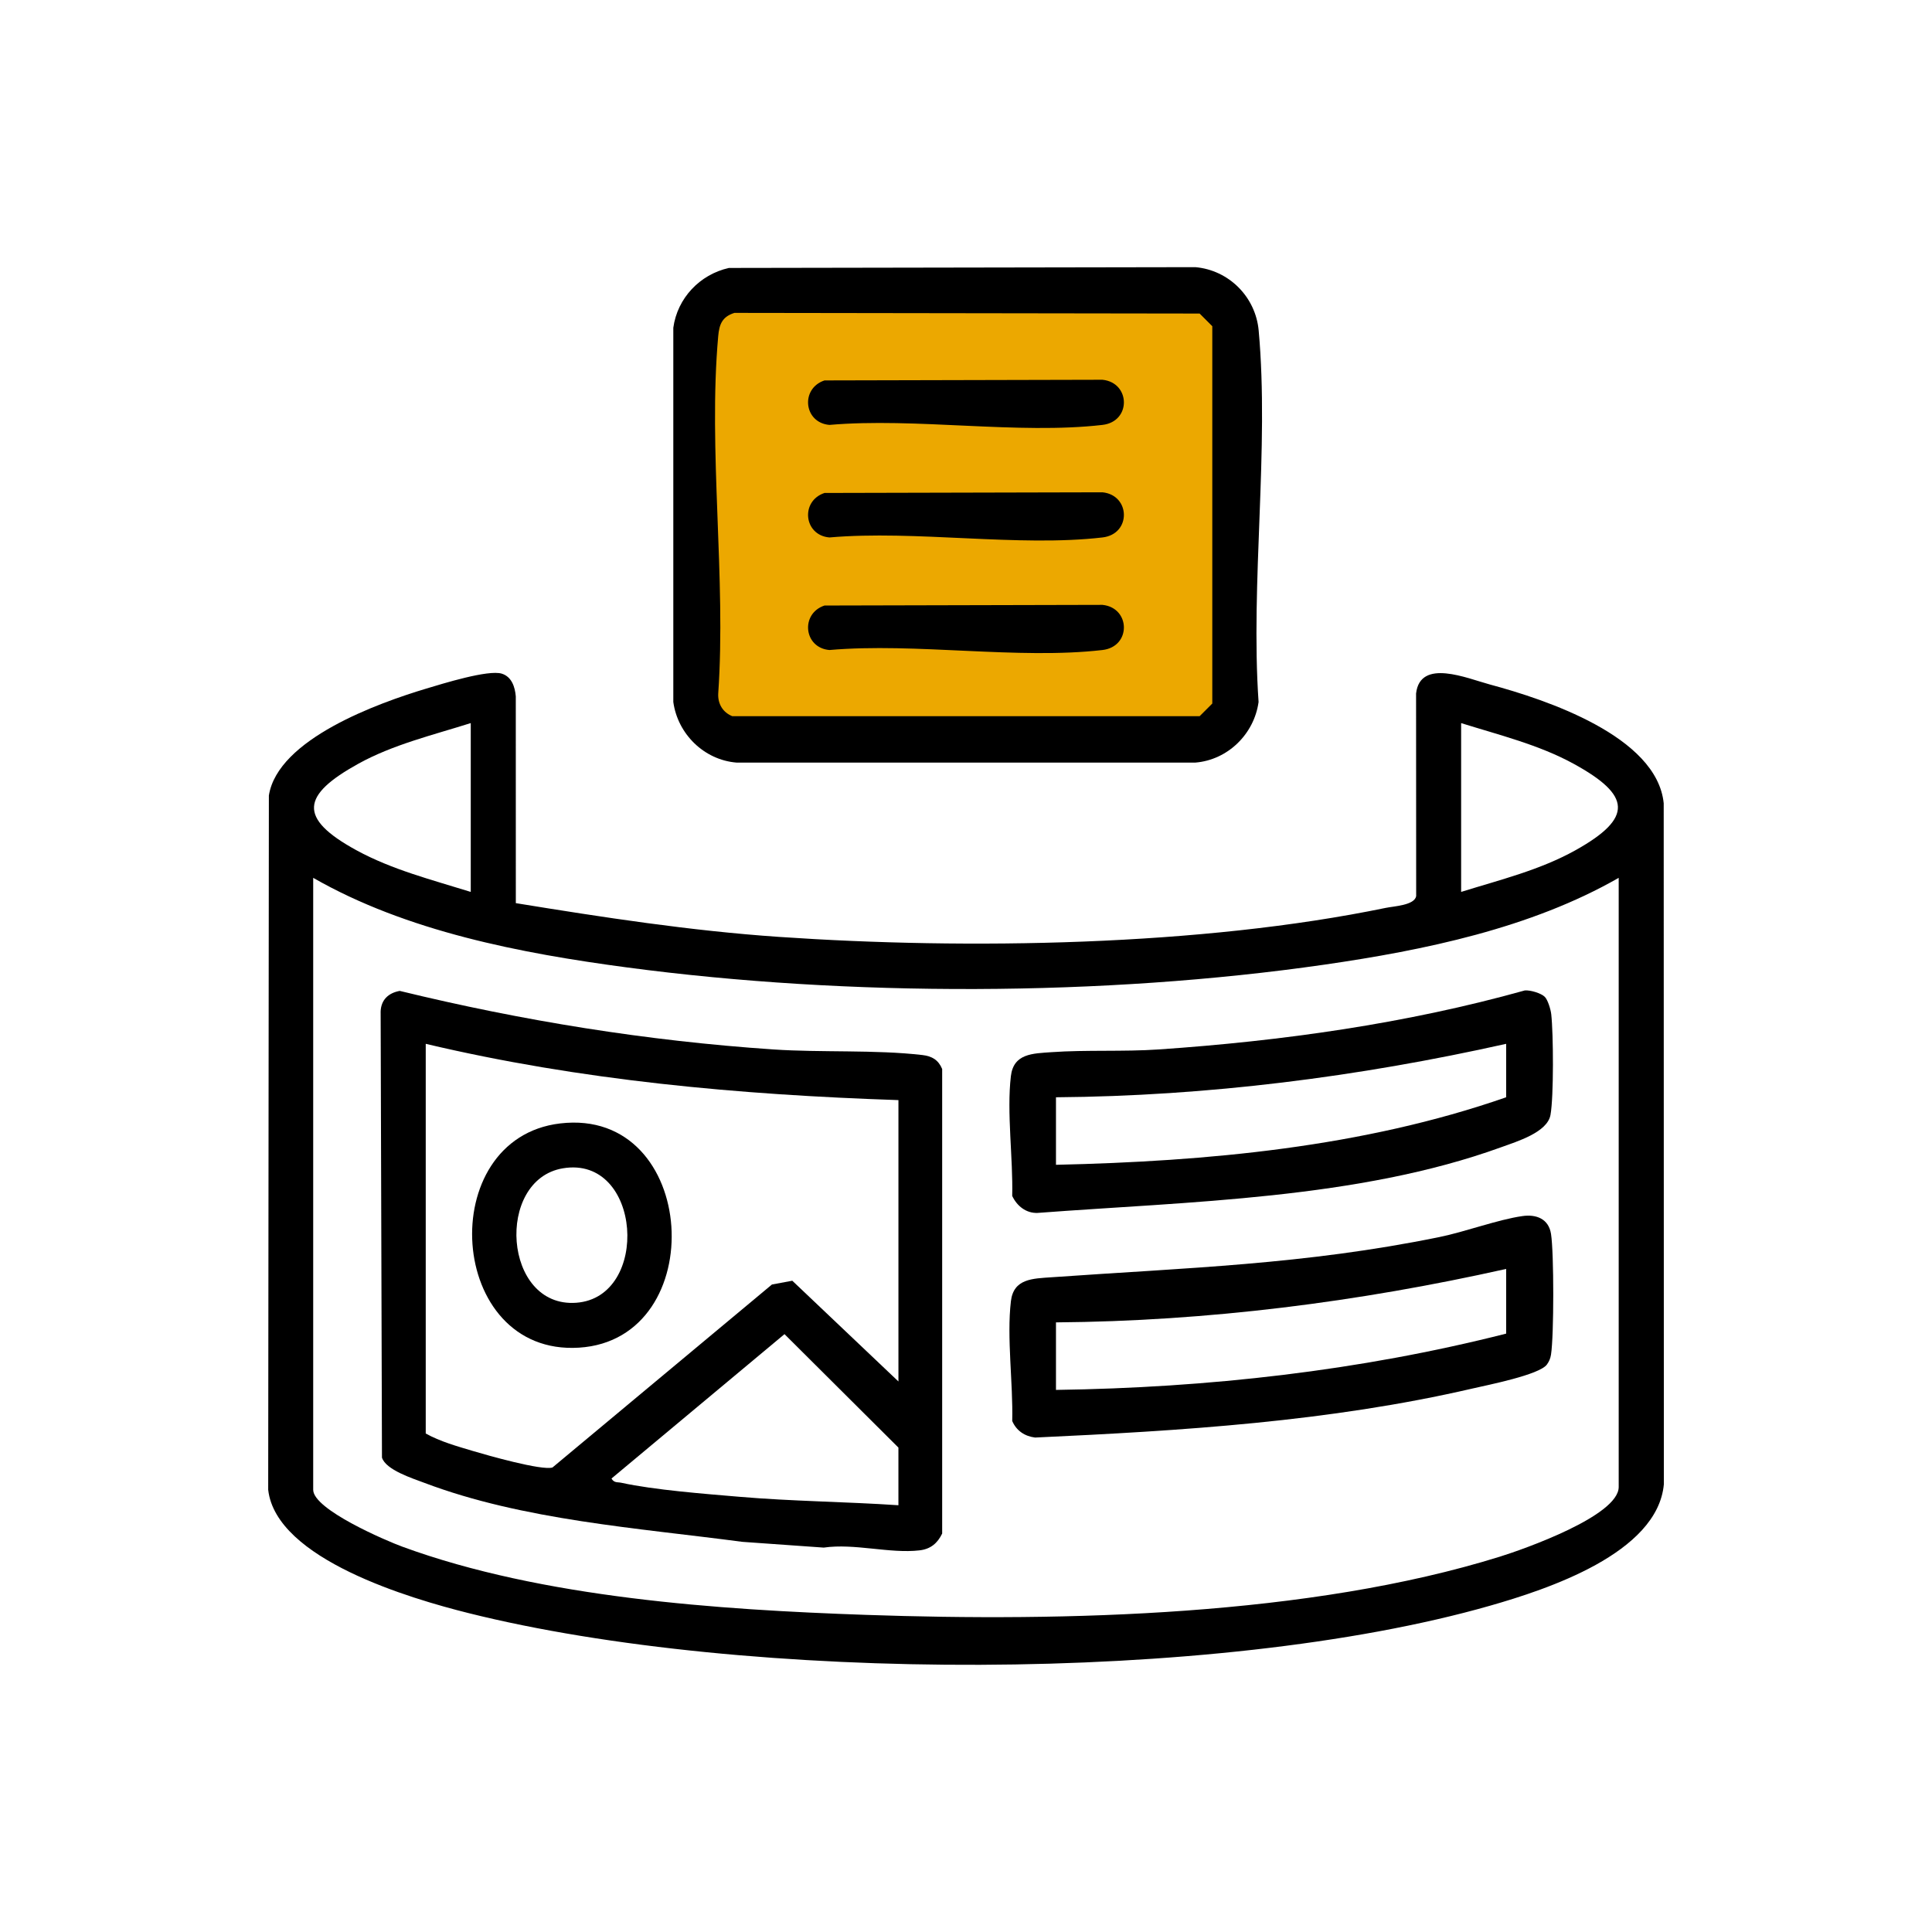 <?xml version="1.0" encoding="UTF-8"?>
<svg id="Capa_1" data-name="Capa 1" xmlns="http://www.w3.org/2000/svg" viewBox="0 0 1024 1024">
  <defs>
    <style>
      .cls-1 {
        fill: #eca800;
      }
    </style>
  </defs>
  <path d="M273.38,478.68c46.2,7.52,92.63,14.68,139.44,17.89,99.92,6.85,223.55,4.9,321.63-15.37,4.45-.92,15.22-1.35,16.15-6.22l-.05-107.42c2.16-18.78,27.03-8.01,39.13-4.76,29.41,7.9,88.55,27.39,92.12,62.97l.08,360.93c-3.35,36.63-62.1,55.78-92.2,64.38-145.53,41.58-394.61,40.6-541.39,3.89-30.42-7.61-101.96-28.47-106.14-65.35l.36-367.99c4.73-29.97,58.1-49.06,83.5-56.68,8.47-2.54,32.8-10.14,39.98-7.89,5.22,1.64,6.96,7.02,7.39,12.01l.02,109.59ZM249.51,472.73v-89.48c-19.93,6.3-41.28,11.4-59.68,21.6-29.9,16.56-32.15,28.71-.98,45.77,18.92,10.35,40.22,15.74,60.65,22.11ZM774.43,472.73c20.5-6.39,41.76-11.56,60.65-22.11,30.81-17.21,29.36-29.13-.97-45.77-18.48-10.14-39.68-15.32-59.68-21.59v89.48ZM857.95,465.27c-46.62,26.7-103.07,38.37-156.05,46.02-116.83,16.85-252.33,17.07-369.41,1.49-56.4-7.5-116.94-19.09-166.49-47.51v324.35c0,10.41,38.38,26.91,47.35,30.19,73.87,27.07,167.37,33.4,245.74,36.11,105.32,3.64,234.89.6,335.87-30.86,12.64-3.94,62.98-21.61,62.98-36.93v-322.86Z"/>
  <path d="M386.32,142.02l247.25-.42c17.77,1.56,31.93,15.76,33.55,33.55,5.69,62.49-4.39,133.53-.05,196.92-2.33,16.94-16.26,30.71-33.5,32.12h-243.2c-17.2-1.4-31.16-15.14-33.5-32.12v-198.36c2.15-15.72,14.06-28.23,29.45-31.69Z"/>
  <path class="cls-1" d="M389.26,165.84c-6.46,2.02-8.03,6-8.59,12.29-5.42,60.22,4.26,128.46,0,189.53-.25,5.41,2.44,9.9,7.45,11.94h247.71l6.71-6.71v-199.99l-6.71-6.71-246.56-.35Z"/>
  <path d="M211.88,525.2c64.9,15.82,131.13,26.52,197.96,31.02,25.65,1.73,53.94.06,79.05,2.97,5.13.59,8.5,2.64,10.48,7.41v246.22c-2.48,5.13-6.13,8.22-11.98,8.9-15.74,1.84-34.47-3.83-50.8-1.46l-43.17-3.06c-55.3-7.34-116.09-11.43-168.55-31.28-6.27-2.37-20.38-6.83-22.42-13.37l-.7-236.48c.25-6.24,4.22-9.81,10.12-10.87ZM476.18,583.08c-84.26-2.82-168.51-10.41-250.53-29.83v206.54c7.52,4.22,16.76,6.8,25.03,9.27,7.56,2.26,36.53,10.5,42.14,8.74l116.32-96.98,10.79-2.01,56.26,53.4v-149.13ZM476.18,797.82v-30.57l-60.38-60.13-91.7,76.53c1.42,2.43,3.17,1.8,5.18,2.24,17.68,3.86,44.12,5.86,62.65,7.44,28.01,2.4,56.22,2.59,84.25,4.48Z"/>
  <path d="M806.88,644.55c7.41-1.06,13.93,1.44,15.19,9.45,1.59,10.13,1.58,53.8,0,63.95-.32,2.04-.98,3.62-2.18,5.28-3.96,5.46-31.38,10.85-39.47,12.72-75.82,17.57-154.15,22.39-231.79,25.98-5.52-.68-9.92-3.63-12.13-8.77.51-19.76-2.98-44.23-.7-63.49,1.42-12.01,11.51-11.99,21.59-12.7,71.91-5.08,133.78-6.67,205.4-21.28,13.89-2.83,31.15-9.3,44.09-11.14ZM798.29,672.56c-78.18,17.5-158.25,27.71-238.6,28.33v35.79c80.31-1.13,160.87-10.09,238.6-29.83v-34.3Z"/>
  <path d="M818.75,528.32c1.65,1.65,3.17,6.77,3.44,9.24,1.16,10.4,1.36,43.6-.4,53.37-1.66,9.27-17.82,14.1-26.12,17.12-75.84,27.51-165.81,28.77-245.68,34.82-6.11.27-11-3.67-13.5-9.01.51-19.76-2.98-44.23-.7-63.49,1.42-12.01,11.51-11.99,21.59-12.7,18.21-1.29,38.21-.18,56.72-1.44,65.35-4.47,131.02-13.65,194.06-31.27,2.91-.29,8.68,1.46,10.59,3.37ZM798.29,553.25c-78.19,17.49-158.25,27.72-238.6,28.33v35.79c80.18-1.81,162.7-9.35,238.6-35.79v-28.33Z"/>
  <path d="M436.98,201.63l147.35-.35c14.91,1.52,15.38,22.15,0,23.93-44.65,5.17-99.02-3.96-144.72,0-13.62-1.15-15.5-19.27-2.63-23.57Z"/>
  <path d="M436.98,261.28l147.35-.35c14.91,1.52,15.38,22.15,0,23.93-44.65,5.17-99.02-3.96-144.72,0-13.62-1.15-15.5-19.27-2.63-23.57Z"/>
  <path d="M436.98,320.94l147.35-.35c14.91,1.52,15.38,22.15,0,23.93-44.65,5.17-99.02-3.96-144.72,0-13.62-1.15-15.5-19.27-2.63-23.57Z"/>
  <path d="M296.9,595.44c73.56-8.69,80.27,114.44,10,118.85-70.15,4.4-77.12-110.92-10-118.85ZM298.33,619.23c-35.91,6.04-31.7,74.06,7.07,71.26,39.45-2.85,34.81-78.31-7.07-71.26Z"/>
</svg>